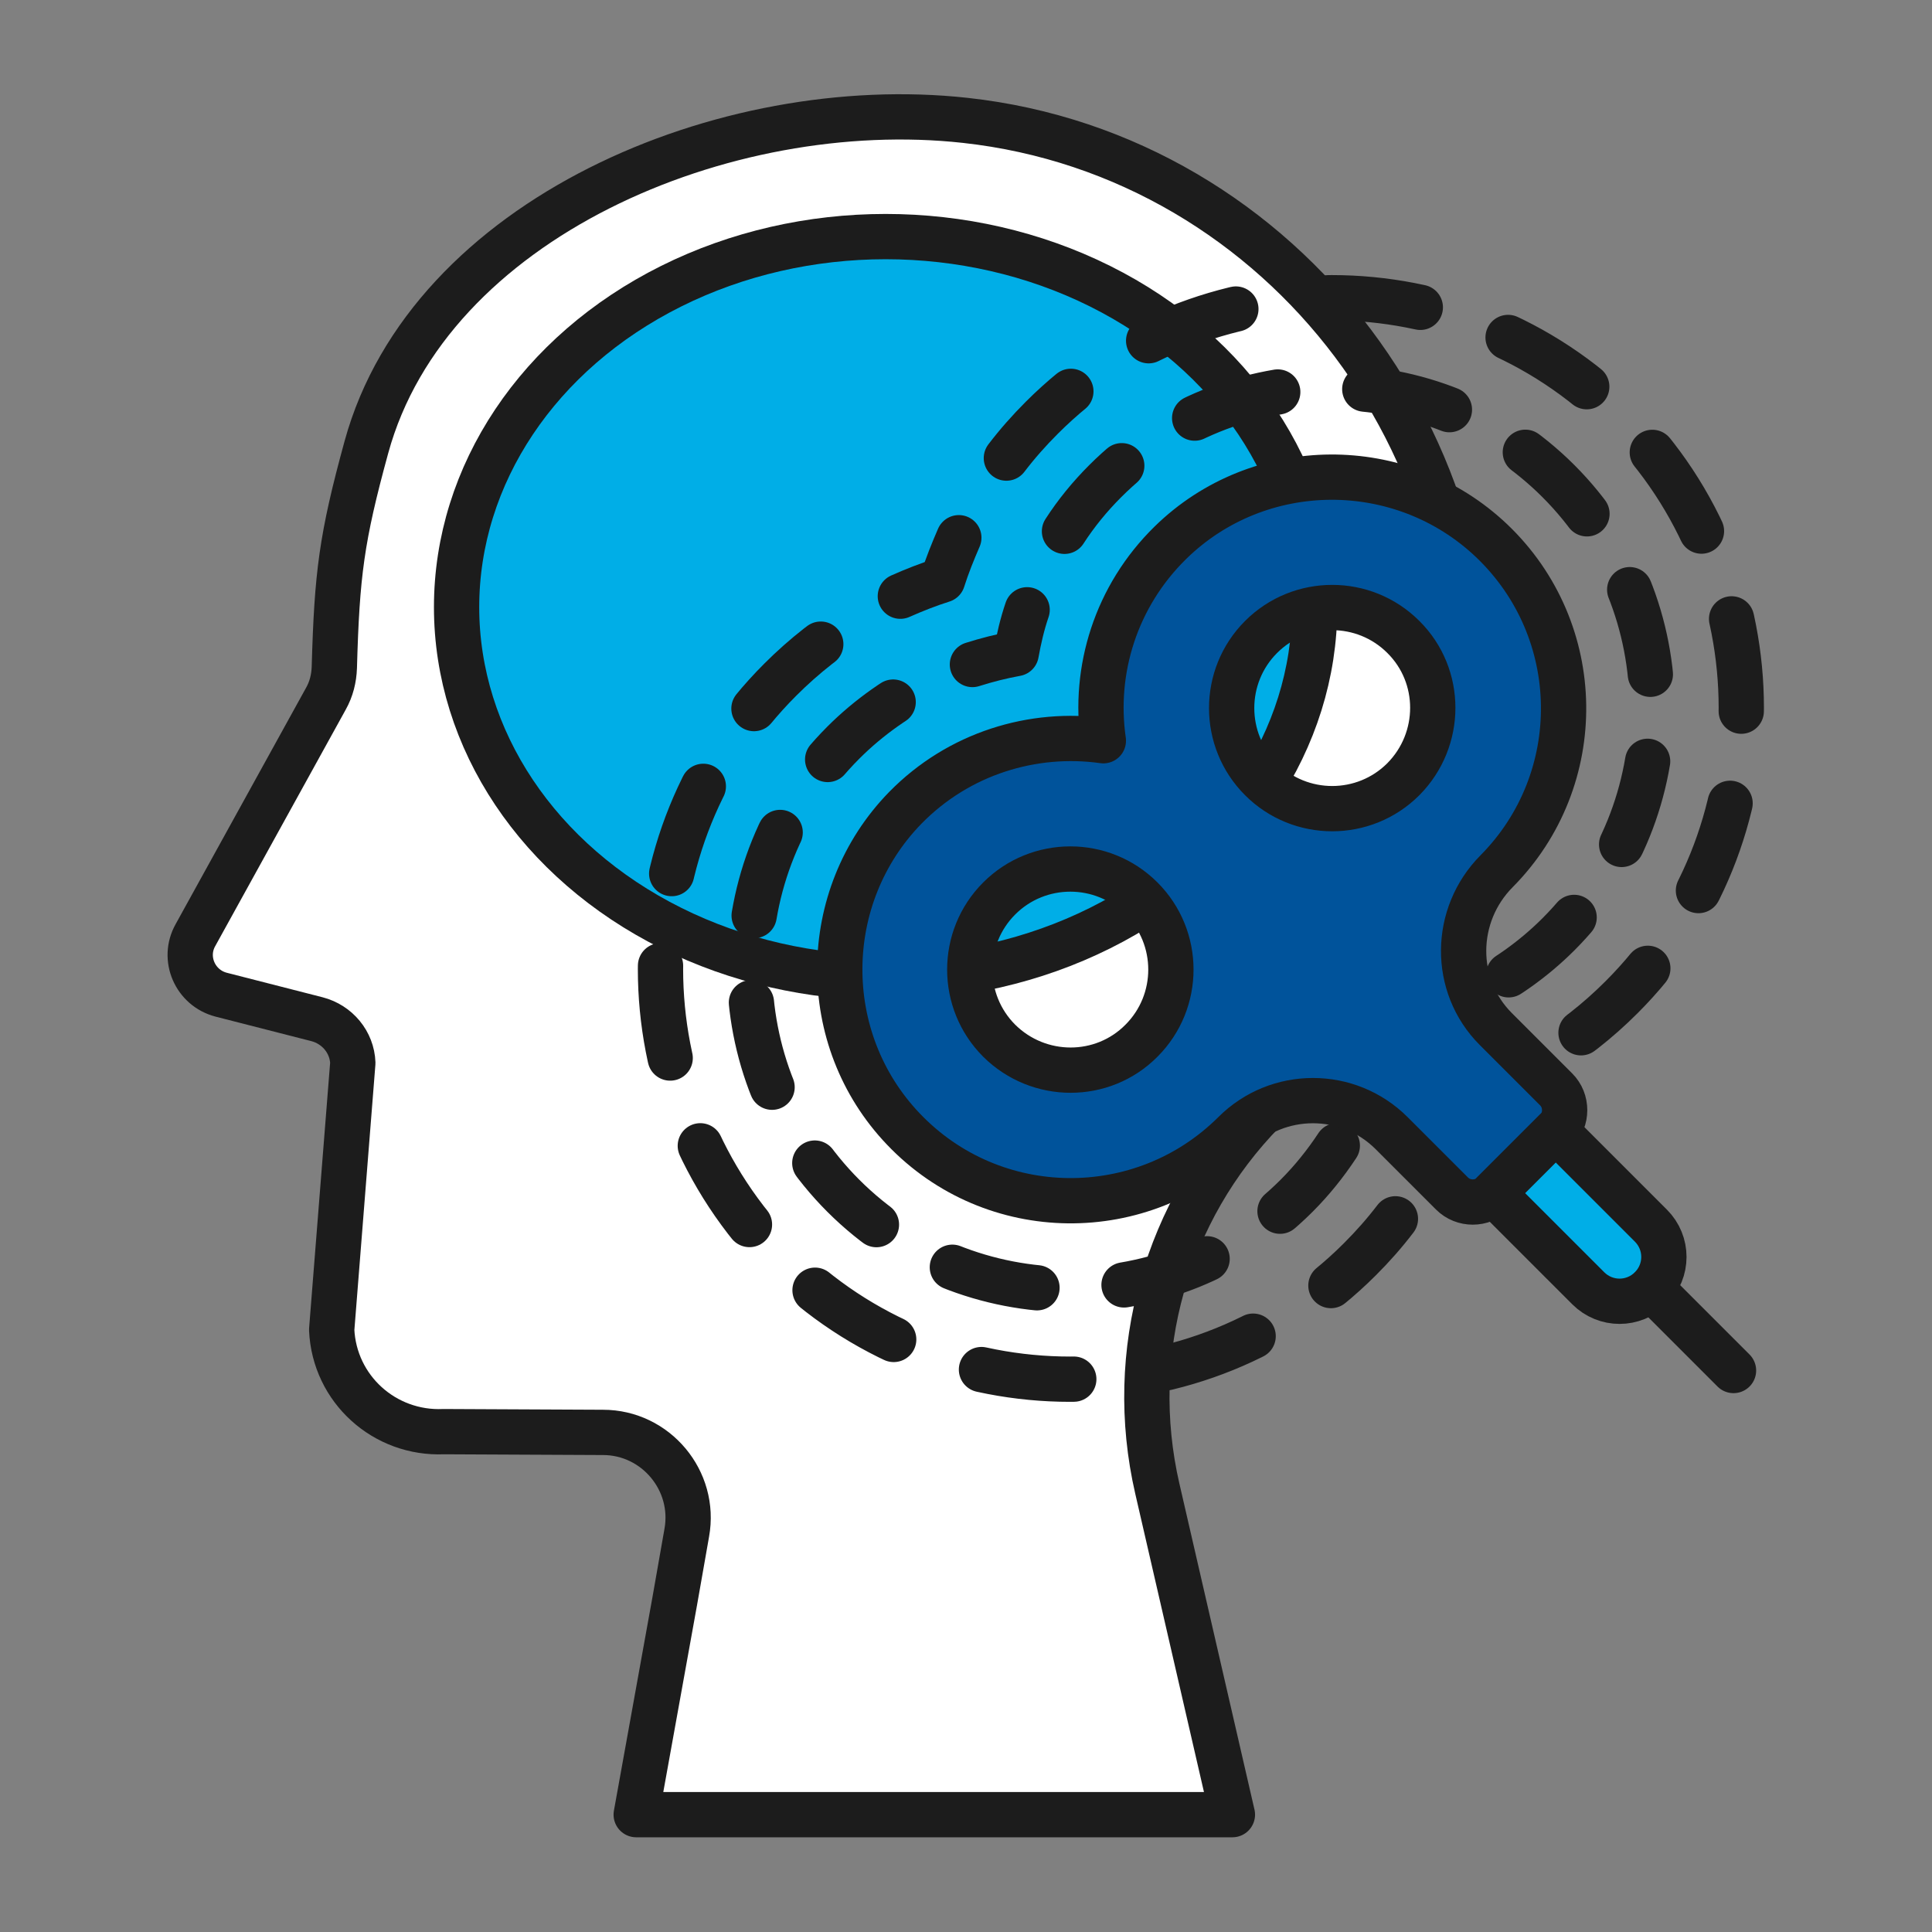 <svg xmlns="http://www.w3.org/2000/svg" xmlns:xlink="http://www.w3.org/1999/xlink" id="Layer_1" x="0px" y="0px" viewBox="0 0 512 512" style="enable-background:new 0 0 512 512;" xml:space="preserve"><rect x="0" y="0" width="512" height="512" fill="#808080" stroke="none"/> <style type="text/css"> .st0{fill:#FFFFFF;stroke:#1C1C1C;stroke-width:12;stroke-linecap:round;stroke-linejoin:round;stroke-miterlimit:10;} .st1{fill:#00AEE7;stroke:#1C1C1C;stroke-width:12;stroke-linecap:round;stroke-linejoin:round;stroke-miterlimit:10;} .st2{fill:none;stroke:#1C1C1C;stroke-width:12;stroke-linecap:round;stroke-linejoin:round;} .st3{fill:none;stroke:#1C1C1C;stroke-width:12;stroke-linecap:round;stroke-linejoin:round;stroke-dasharray:24.648,24.648;} .st4{fill:none;stroke:#1C1C1C;stroke-width:12;stroke-linecap:round;stroke-linejoin:round;stroke-dasharray:24.648,24.648;} .st5{fill:none;stroke:#1C1C1C;stroke-width:12;stroke-linecap:round;stroke-linejoin:round;stroke-dasharray:23.15,23.15;} .st6{fill:#00539B;stroke:#1C1C1C;stroke-width:12;stroke-linecap:round;stroke-linejoin:round;stroke-miterlimit:10;} </style> <path class="st0" d="M84,270.1l-25.4-6.5c-6.9-1.8-10.3-9.6-6.8-15.8l34.6-62.7c1.4-2.5,2.1-5.3,2.2-8.2c0.7-24.8,1.9-34.3,8.5-58.4 c16.6-60.6,95.1-93.6,158.7-86.6c84.9,9.3,145.3,90.1,131.3,174.3c-6.8,41-30.1,65.7-52.2,88.2c-25.9,26.4-36.5,64.1-28.2,100.1 l19.9,86.4H168.6l10.2-56.5l3.2-18.2c2.5-13.8-8.2-26.6-22.2-26.6l-42.2-0.2c-15.7,0.7-29-11.3-29.7-27l5.6-70.7 C93.3,276.2,89.4,271.5,84,270.1z"></path> <ellipse class="st1" cx="234.7" cy="160.9" rx="113.7" ry="98.2"></ellipse> <g> <g> <g> <path class="st2" d="M398,286.4c-3.6,1.6-7.4,3.1-11.2,4.3c-1.2,3.8-2.7,7.5-4.3,11.2"></path> <path class="st3" d="M369.8,323c-2.9,3.8-6,7.3-9.4,10.7c-42.4,42.4-111.3,42.4-153.6,0s-42.4-111.3,0-153.6 c6.3-6.3,13.3-11.8,20.9-16.3"></path> <path class="st2" d="M238.6,158c3.6-1.6,7.4-3.1,11.2-4.3c1.2-3.8,2.7-7.5,4.3-11.2"></path> <path class="st4" d="M266.7,121.4c2.9-3.8,6-7.3,9.4-10.7c42.4-42.4,111.3-42.4,153.6,0s42.4,111.3,0,153.6 c-6.3,6.3-13.3,11.8-20.9,16.3"></path> </g> </g> <g> <g> <path class="st2" d="M378.9,268.3c-3.8,1.2-7.7,2.2-11.6,2.9c-0.7,3.9-1.6,7.8-2.9,11.6"></path> <path class="st5" d="M354.4,303.6c-3.1,4.7-6.7,9.2-10.8,13.3c-33.1,33.1-87,33.1-120.1,0s-33.1-87,0-120.1 c6.8-6.8,14.8-12.4,23.4-16.5"></path> <path class="st2" d="M257.7,176.1c3.8-1.2,7.7-2.2,11.6-2.9c0.7-3.9,1.6-7.8,2.9-11.6"></path> <path class="st5" d="M282.1,140.8c3.1-4.8,6.7-9.2,10.8-13.3c33.1-33.1,87-33.1,120.1,0s33.1,87,0,120.1 c-6.8,6.8-14.8,12.4-23.4,16.5"></path> </g> </g> <g> <path class="st6" d="M310.2,143.8c-14.5,14.2-20.5,33.8-17.8,52.5c-18.6-2.6-38.3,3.3-52.5,17.8c-22.9,23.5-23.2,61.3-0.5,85.1 c23.8,25,63.4,25.3,87.7,1.1l0,0c11.5-11.5,30.2-11.5,41.7,0l16,16c3,3,8,3,11,0l8.3-8.3l8.3-8.3c3-3,3-8,0-11l-16-16 c-11.5-11.5-11.3-30.2,0.2-41.8c24.1-24.3,23.7-63.8-1.3-87.6C371.4,120.6,333.6,120.9,310.2,143.8z M264.8,275.8 c-10.4-10.4-10.4-27.3,0-37.7c10.4-10.4,27.3-10.4,37.7,0c10.4,10.4,10.4,27.3,0,37.7C292.2,286.2,275.3,286.2,264.8,275.8z M371.9,206.5c-10.4,10.4-27.3,10.4-37.7,0c-10.4-10.4-10.4-27.3,0-37.7c10.4-10.4,27.3-10.4,37.7,0 C382.3,179.1,382.3,196,371.9,206.5z"></path> <path class="st1" d="M412.3,299.6l-16.6,16.6l25.2,25.2c4.6,4.6,12,4.6,16.6,0l0,0c4.6-4.6,4.6-12,0-16.6L412.3,299.6z"></path> <line class="st1" x1="437.6" y1="341.4" x2="459.4" y2="363.2"></line> </g> </g> </svg>